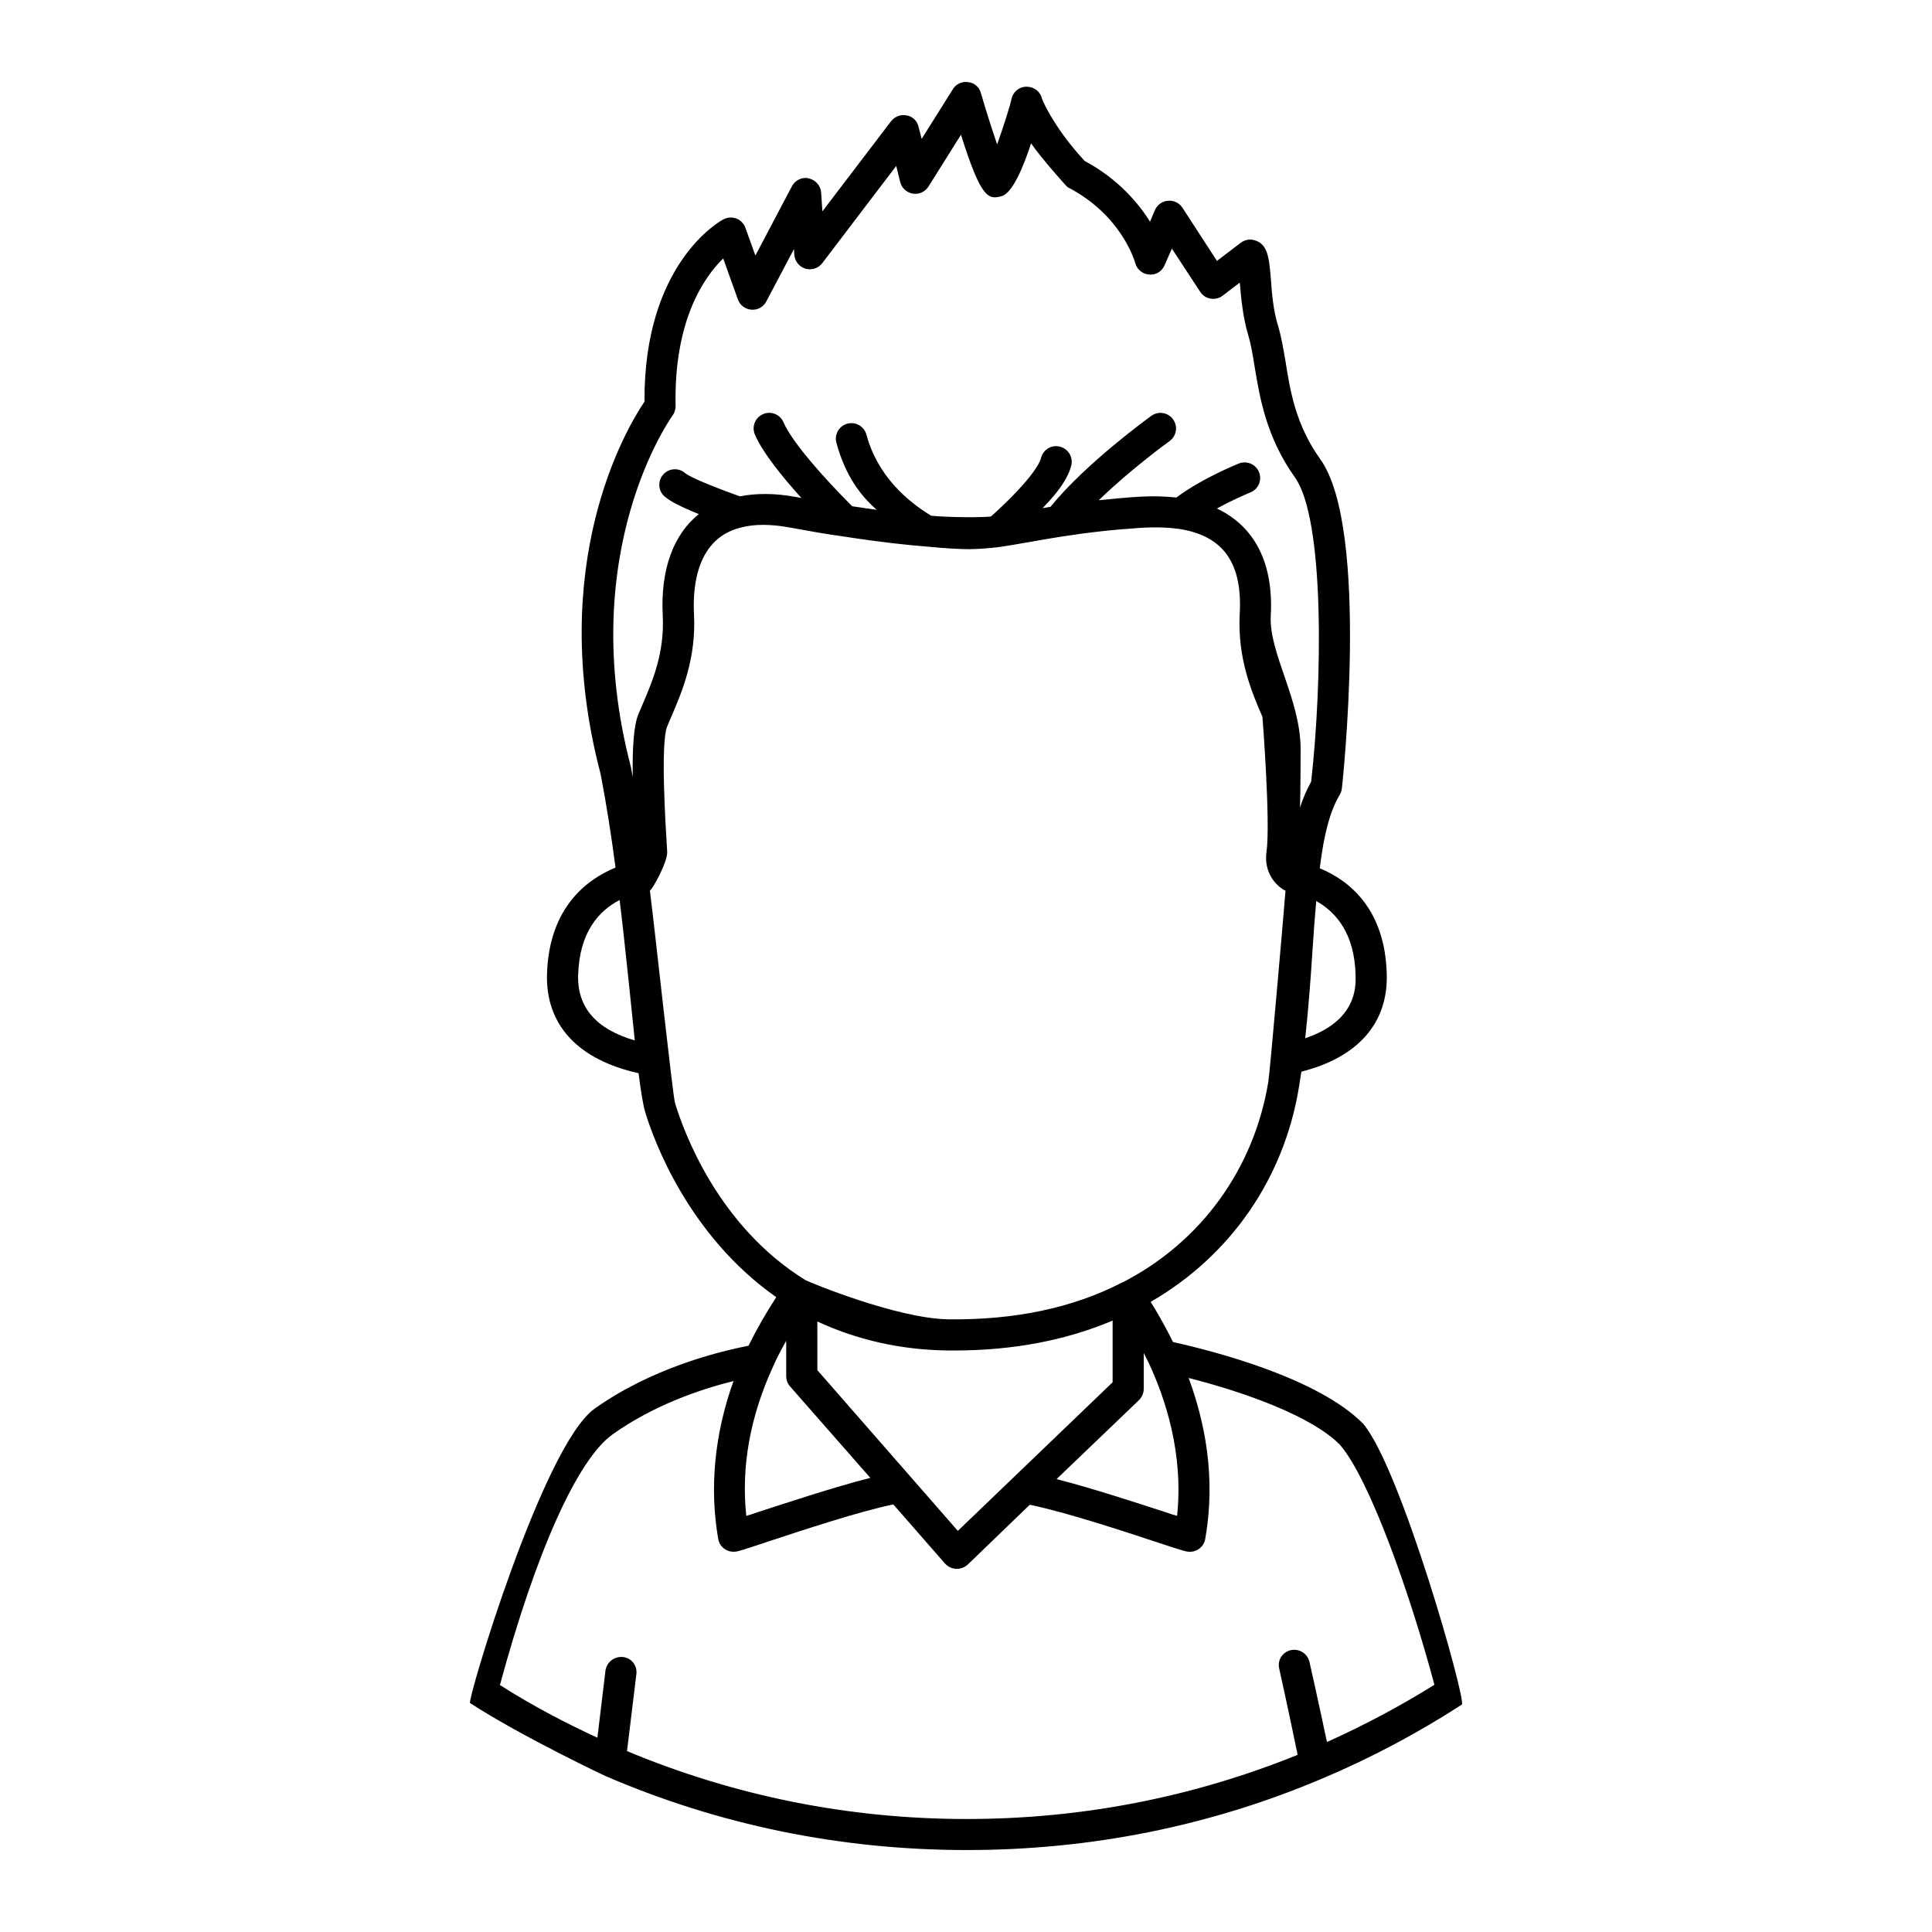 <?xml version="1.0" encoding="UTF-8"?>
<!-- Uploaded to: ICON Repo, www.svgrepo.com, Generator: ICON Repo Mixer Tools -->
<svg fill="#000000" width="800px" height="800px" version="1.1" viewBox="144 144 512 512" xmlns="http://www.w3.org/2000/svg">
 <path d="m311.68 349.96c-0.164-0.906-0.316-1.852-0.496-2.746-14.941-57.031 10.785-92.715 11.035-93.07 0.543-0.738 0.828-1.637 0.82-2.551-0.48-22.727 7.574-34.18 12.617-39.102l3.891 10.855c0.543 1.543 1.961 2.613 3.598 2.723 1.629 0.133 3.18-0.738 3.938-2.188l7.32-13.879 0.102 1.535c0.133 1.707 1.301 3.164 2.945 3.66 1.629 0.48 3.418-0.094 4.457-1.457l19.602-25.766 1.047 4.242c0.395 1.605 1.707 2.816 3.344 3.094 1.668 0.27 3.273-0.48 4.156-1.875l8.613-13.73c5.336 16.973 7.273 17.277 10.84 16.254 2.832-0.852 5.715-7.754 7.746-13.98 2.203 3.312 9.305 11.414 9.707 11.637 14.234 7.336 17.758 19.594 17.887 20.082 0.457 1.699 1.922 2.922 3.66 3.062 1.859 0.172 3.402-0.844 4.102-2.441l1.953-4.426 7.504 11.445c0.629 0.961 1.613 1.613 2.754 1.801 1.109 0.188 2.297-0.086 3.203-0.789l4.535-3.465c0.332 3.984 0.812 9.281 2.281 14.082 0.676 2.258 1.125 4.953 1.629 8.078 1.387 8.375 3.109 18.805 10.699 29.465 7.934 11.066 7.266 54.301 4.305 80.641-1.133 2.031-2.117 4.273-2.953 6.832v-0.078c0.125-2.793 0.164-15.352 0.164-15.492-0.125-13.312-8.445-25.395-7.918-35.281 0.77-13.902-4.266-23.641-14.273-28.371 4.566-2.519 8.793-4.234 8.863-4.258 2.125-0.844 3.148-3.242 2.312-5.359-0.844-2.125-3.25-3.141-5.367-2.312-0.418 0.164-9.73 3.922-16.555 9.012-3.094-0.316-6.25-0.426-9.676-0.219-3.754 0.242-7.336 0.559-10.887 0.945 8.516-8.281 18.625-15.578 18.758-15.672 1.852-1.332 2.273-3.914 0.938-5.762-1.324-1.859-3.906-2.273-5.754-0.945-0.73 0.527-17.398 12.602-26.75 24.129-0.707 0.117-1.402 0.227-2.07 0.34 4.394-4.535 6.746-7.988 7.582-11.273 0.566-2.211-0.781-4.457-2.984-5.016-2.227-0.598-4.449 0.77-5.016 2.984-0.574 2.289-4.418 7.559-13.273 15.523-2.473 0.277-10.848 0.262-15.824-0.203-6.367-3.84-14.242-10.586-17.176-21.484-0.582-2.203-2.875-3.504-5.055-2.922-2.195 0.598-3.504 2.859-2.906 5.062 2.34 8.691 6.422 14.043 10.691 17.773-1.992-0.27-4.164-0.582-6.496-0.938-7.203-7.18-15.941-16.941-18.207-22.254-0.891-2.094-3.297-3.07-5.414-2.172-2.094 0.898-3.07 3.32-2.172 5.414 2.07 4.832 7.398 11.367 12.32 16.809-0.543-0.102-1.047-0.18-1.59-0.285-5.59-1.023-10.477-0.977-14.719-0.141-11.359-4.109-13.941-5.676-14.492-6.164-1.715-1.488-4.32-1.324-5.816 0.371-1.504 1.707-1.355 4.305 0.355 5.809 1.434 1.258 4.258 2.731 9.086 4.684-6.738 5.398-10.188 14.664-9.566 26.867 0.52 9.895-2.746 17.492-5.359 23.594l-1.102 2.582c-1.219 2.996-1.598 8.695-1.492 16.68zm0.543 69.762c-10.172-2.938-15.25-8.723-15.012-17.27 0.324-11.398 5.465-17.074 10.996-19.934 1.34 10.746 3.769 34.84 4.016 37.203zm191.02-17.281c0.094 3.18 0.234 12.105-13.344 16.703 0.844-7.824 1.426-15.445 1.891-22.773 0.309-4.762 0.637-9.25 1.023-13.586 5.301 2.953 10.164 8.645 10.43 19.656zm-182.43-32.73c-0.496-7.902-1.793-28.898 0.016-33.25l1.055-2.481c2.809-6.535 6.66-15.469 6.031-27.285-0.379-7.398 0.754-20.207 12.676-22.953 3.434-0.883 7.731-0.867 12.746 0.062 5.023 0.922 9.715 1.754 13.973 2.332 10.203 1.59 17.523 2.332 21.859 2.668 5.848 0.582 9.164 0.676 9.203 0.676 3.848 0.172 7.289-0.133 10.637-0.535 2.363-0.355 4.879-0.797 7.707-1.289 2.535-0.449 5.344-0.938 8.5-1.441 7.172-1.125 13.973-1.875 21.395-2.356 3.481-0.203 6.684-0.117 9.777 0.293 11.762 1.801 16.895 8.965 16.152 22.531-0.637 11.832 3.211 20.766 6.023 27.301 0 0 2.172 27.891 1.078 35.73-0.992 7.117 4.606 10.25 5.031 10.32-0.402 5.188-4.156 48.477-4.559 50.68-3.809 23.09-17.84 42.406-38.484 53.066-0.164 0.062-0.355 0.141-0.527 0.227-12.871 6.606-28.191 9.848-45.84 9.621-13.762-0.219-37.125-9.988-37.777-10.367-23.277-14.336-32.371-39.566-34.598-46.941-0.613-2.062-5.227-44.965-6.66-56.34 0.574-0.082 4.762-7.602 4.586-10.27zm184.41 151.57c-11.973-12.137-39.543-19.23-50.348-21.625-2.062-4.125-4.125-7.762-5.934-10.652 21.051-12.137 35.32-32.605 39.289-56.875 0.242-1.402 0.41-2.723 0.652-4.125 14.934-3.793 22.945-12.793 22.625-25.75-0.418-17.586-10.164-25.016-17.75-28.148 1.078-8.996 2.731-15.184 5.281-19.484 0.324-0.496 0.496-1.078 0.574-1.652 0.078-0.66 7.512-68.754-5.699-87.246-6.519-9.078-8.004-18.074-9.242-26-0.574-3.297-1.086-6.359-1.906-9.164-1.324-4.125-1.73-8.91-1.977-12.793-0.496-5.613-0.82-9.25-4.535-10.156-1.156-0.332-2.473 0-3.473 0.746l-6.273 4.785-9.16-14.113c-0.82-1.234-2.305-1.984-3.793-1.82-1.48 0.086-2.801 0.992-3.457 2.394l-1.332 3.141c-3.203-5.117-8.582-11.391-17.328-16.098-7.422-8.004-10.723-14.941-11.312-16.508-0.332-1.652-1.812-2.969-3.637-3.133-2.141-0.242-4.039 1.234-4.457 3.297-0.242 1.402-2.062 7.188-3.785 11.973-1.332-3.961-2.969-8.996-4.297-13.617-0.41-1.566-1.73-2.723-3.387-2.891-1.652-0.242-3.219 0.496-4.055 1.898l-8.25 13.129-0.82-3.141c-0.332-1.566-1.566-2.801-3.133-3.055-1.488-0.332-3.133 0.242-4.125 1.48l-18.238 23.938-0.332-5.039c-0.164-1.812-1.488-3.297-3.305-3.715-1.73-0.418-3.629 0.496-4.457 2.141l-9.66 18.324-2.644-7.344c-0.41-1.156-1.316-2.062-2.394-2.473-1.156-0.418-2.402-0.332-3.465 0.242-0.82 0.41-21.129 11.645-20.883 48.285-4.707 6.926-26.254 43.004-11.645 98.645 1.488 7.684 2.809 16.09 3.969 24.844-7.094 2.891-17.664 10.156-18.168 28.316-0.324 13.453 8.258 22.617 24.277 26.168 0.574 4.707 1.148 8.172 1.73 10.234 2.305 7.684 11.562 32.852 34.754 49.121-2.731 4.203-5.203 8.5-7.352 12.879-8.508 1.645-25.93 6.102-40.785 16.672-13.707 9.738-33.844 77.43-33.016 78.012 14.035 9.078 35.824 19.316 35.824 19.316 30.211 13.035 62.488 19.641 95.844 19.641 32.762 0 64.551-6.352 94.273-18.988 12.707-5.359 25.168-11.965 36.895-19.555 1.312-0.824-16.18-62.824-26.18-74.461zm-59.34-6.273c0.73-0.746 1.219-1.812 1.219-2.969v-9.492c0.426 0.828 0.828 1.645 1.242 2.473 4.535 9.66 9.328 24.191 7.598 40.699-0.906-0.25-1.984-0.582-3.133-0.992-7.598-2.473-19.16-6.273-28.805-8.754zm-85.277-20.797c10.328 4.785 21.867 7.512 34.504 7.684h1.812c15.602 0 29.645-2.723 41.934-7.926v16.352l-41.02 39.375-37.227-42.594zm-11.711 11.887c0.984-2.305 2.219-4.543 3.457-6.769v9.328c0 0.992 0.34 1.984 0.992 2.723l21.301 24.27c-9.746 2.481-21.875 6.519-29.805 9.078-1.148 0.41-2.141 0.738-3.062 0.992-1.395-12.957 1-26.332 7.117-39.621zm146.76 99.551c-2.559-12.129-4.629-21.207-4.629-21.207-0.496-2.227-2.723-3.629-4.953-3.133-2.227 0.496-3.629 2.723-3.055 4.953 0 0 2.219 9.91 4.871 22.789-27.742 11.227-57.207 17.004-87.672 17.004-31.293 0-61.574-6.109-90.055-17.996 1.41-11.555 2.473-20.309 2.473-20.309 0.332-2.305-1.234-4.375-3.543-4.621-2.227-0.242-4.297 1.324-4.629 3.551 0 0-0.906 7.512-2.148 17.832-8.582-3.961-17.238-8.5-25.828-13.957 9.492-35.086 20.547-59.844 29.883-66.449 10.895-7.762 23.355-11.973 32.023-14.113-5.031 13.949-6.422 28.316-4.055 41.848 0.332 1.977 2.07 3.387 4.055 3.387 0.992 0 1.574-0.164 8.996-2.644 9.25-3.055 24.191-8.004 33.348-9.902l13.707 15.68c0.738 0.828 1.812 1.324 2.977 1.402h0.164c1.078 0 2.062-0.41 2.891-1.148l16.43-15.848c9.816 2.062 24.348 6.848 33.348 9.824 7.512 2.473 8.094 2.644 9.078 2.644 1.992 0 3.723-1.41 4.055-3.387 2.969-16.586-0.25-31.457-4.383-42.676 15.266 3.883 32.77 10.234 40.125 17.742 7.754 9.004 18.406 38.879 25.008 63.566-9.25 5.758-18.734 10.789-28.48 15.168z"/>
</svg>